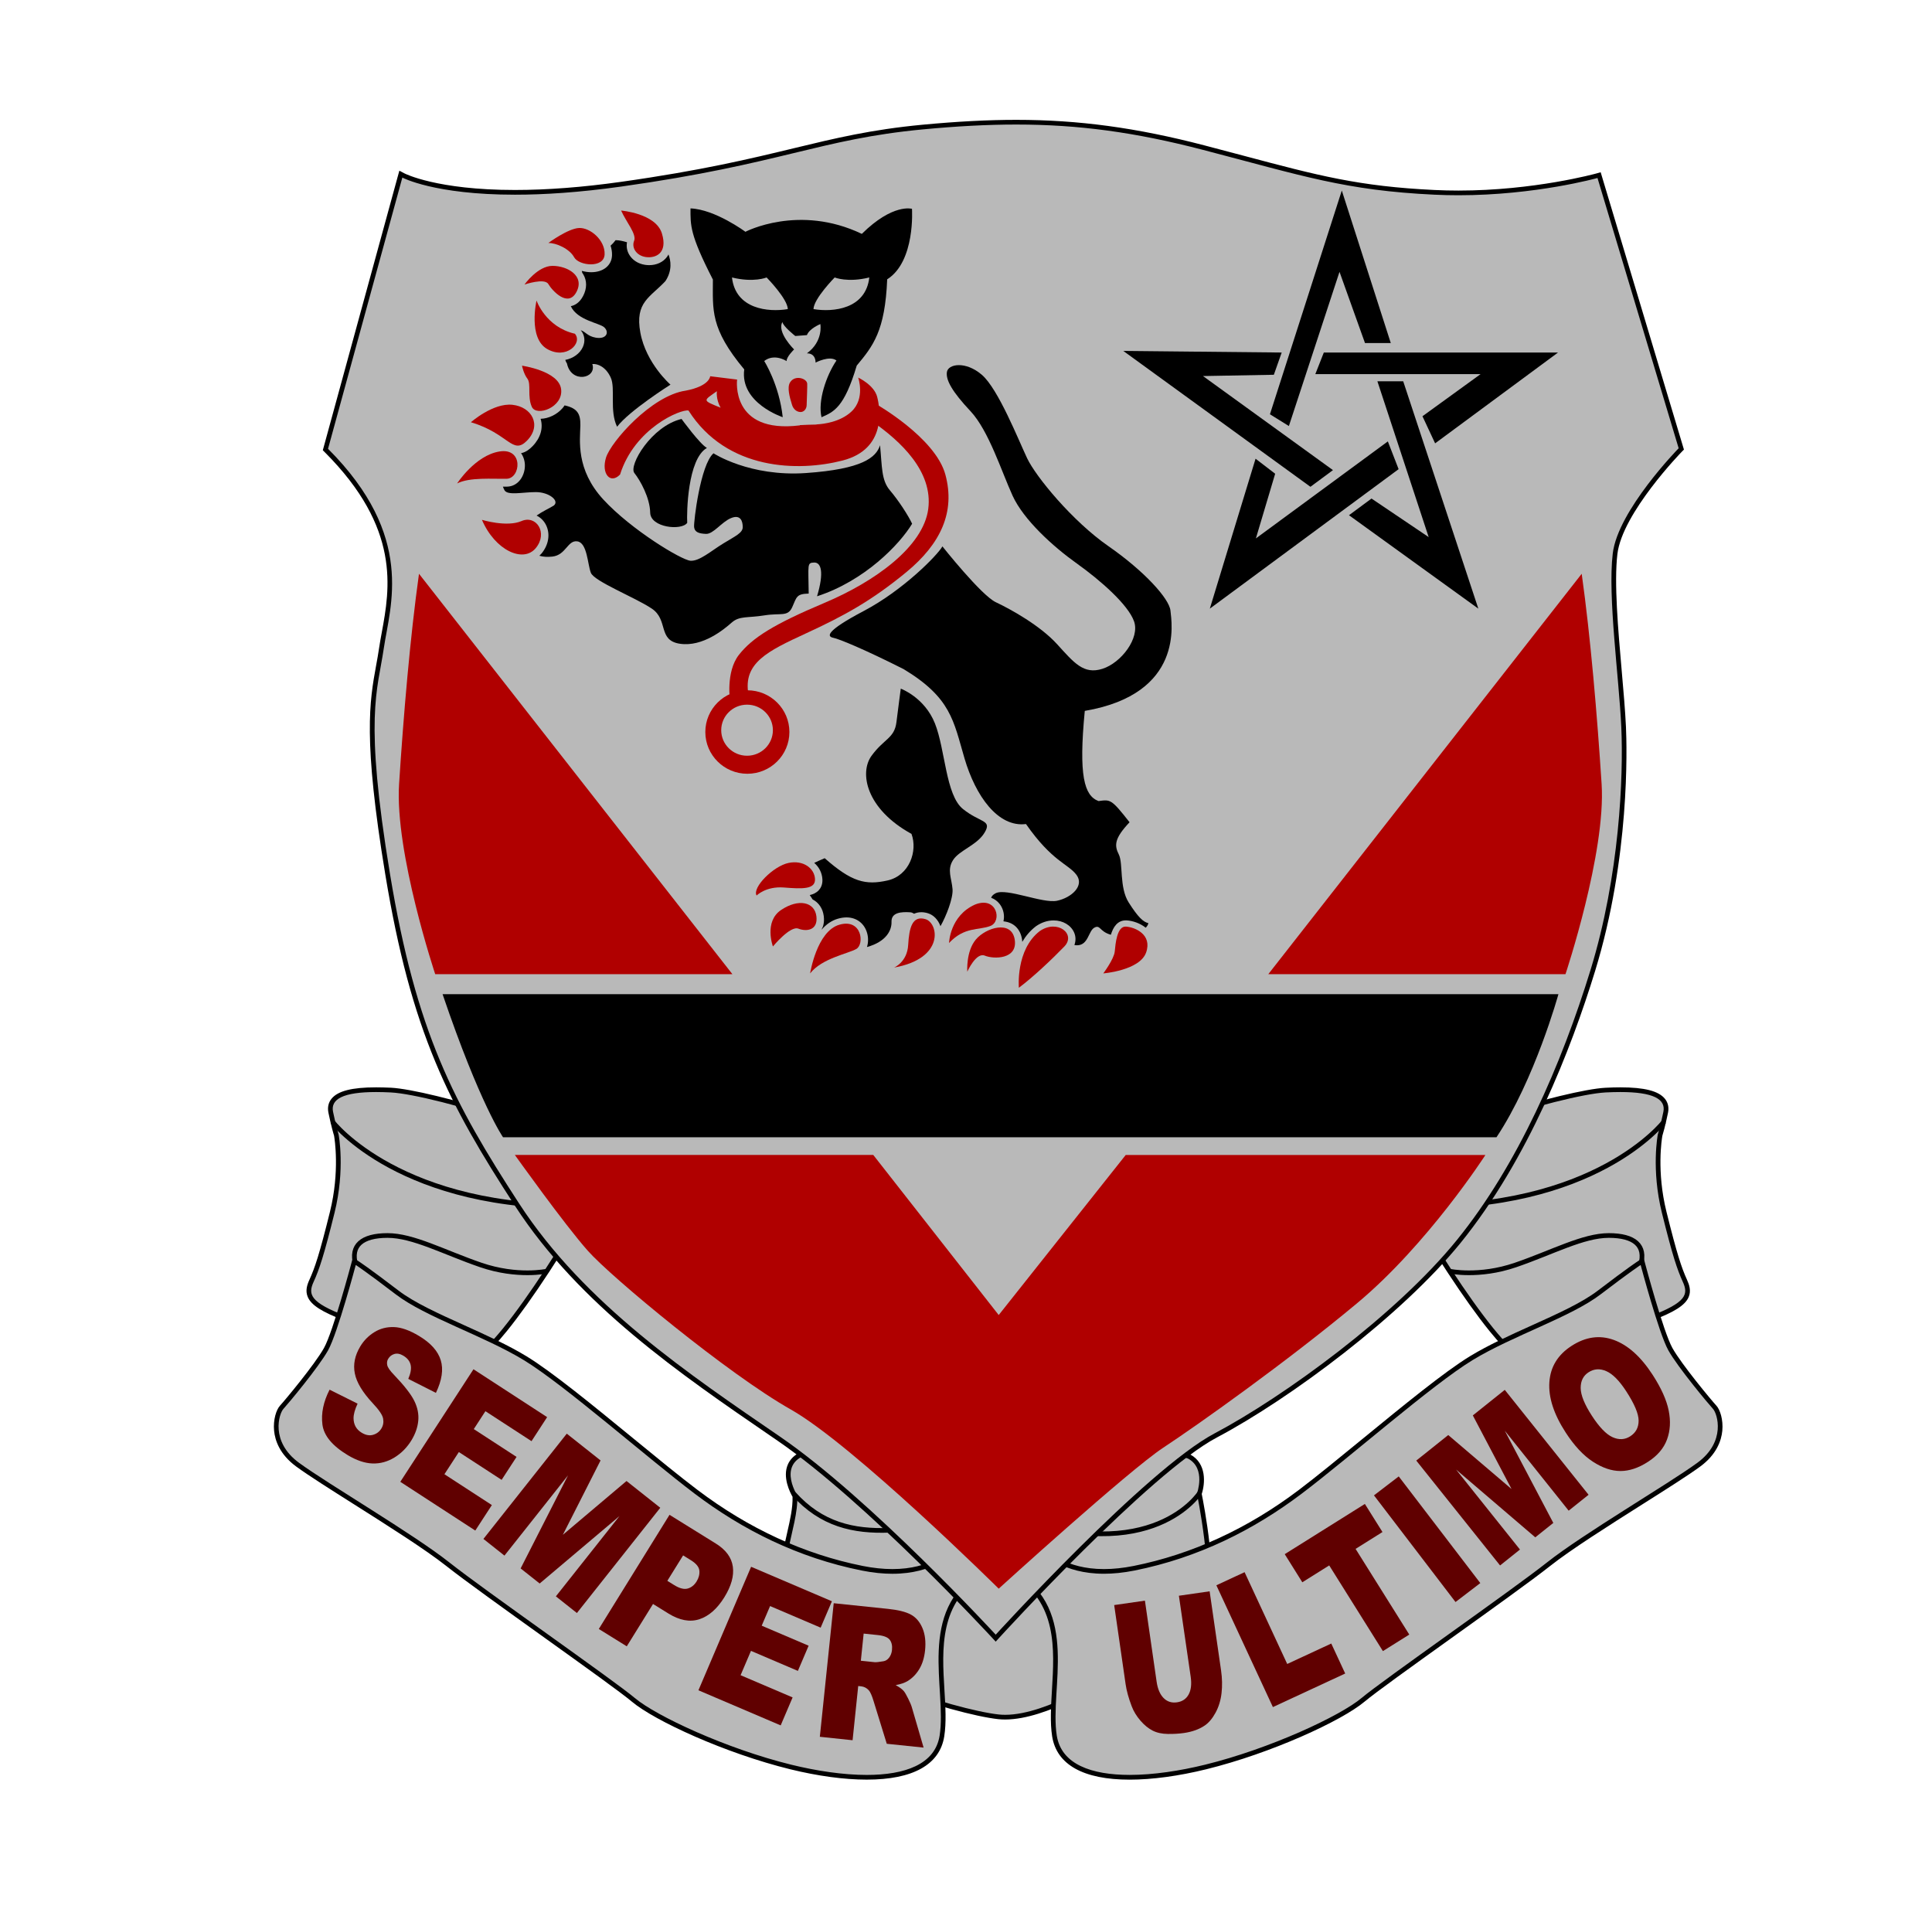 <?xml version="1.0" encoding="utf-8"?>
<!-- Generator: Adobe Illustrator 24.0.1, SVG Export Plug-In . SVG Version: 6.00 Build 0)  -->
<svg version="1.1" id="Layer_1" xmlns="http://www.w3.org/2000/svg" xmlns:xlink="http://www.w3.org/1999/xlink" x="0px" y="0px"
	 viewBox="0 0 824 814" style="enable-background:new 0 0 824 814;" xml:space="preserve">
<style type="text/css">
	.st0{fill:#B9B9B9;}
	.st1{fill:none;stroke:#000000;stroke-width:2;stroke-miterlimit:10;}
	.st2{fill:#600000;}
	.st3{fill:#B00000;}
	.st4{fill:none;}
</style>
<g>
	<g>
		<g>
			<path class="st0" d="M428.71,732.31c-0.99,0-1.95-0.05-2.86-0.15c-17.66-1.91-78.72-20.24-88.24-41.59
				c-6.11-13.71-3.32-25.99-0.86-36.83c1.27-5.59,2.47-10.87,2.27-15.71c-0.81-1.33-4.42-7.83-2.04-13.15
				c1.49-3.33,4.96-5.44,10.33-6.28c9.06-1.42,49.01-5,89.62-5c34.16,0,57.78,2.54,70.21,7.55l0.06,0.02l0.05,0.03
				c7.62,4.18,4.86,14.04,4.28,15.85c0.71,3.49,7.01,35.23,3.17,50.38c-3.98,15.67-38.37,26.38-41.29,27.26
				C471.17,716.17,446.66,732.31,428.71,732.31z"/>
			<path d="M436.93,614.59c28.35,0,55.79,1.81,69.83,7.47c7.7,4.22,3.73,14.91,3.73,14.91s7.21,34.54,3.23,50.2
				s-40.76,26.59-40.76,26.59s-25.93,17.54-44.25,17.54c-0.94,0-1.86-0.05-2.75-0.14c-18.35-1.99-78.24-20.38-87.43-41
				c-9.19-20.63,2.24-38.02,1.49-52.44c0,0-9.94-15.41,7.46-18.14C357.53,618,398.08,614.59,436.93,614.59 M436.93,612.59v2V612.59
				c-38,0-78.64,3.26-89.78,5.01c-5.72,0.9-9.45,3.21-11.09,6.86c-2.46,5.49,0.9,12.02,1.96,13.85c0.14,4.64-1.02,9.77-2.26,15.2
				c-2.5,10.99-5.33,23.44,0.92,37.46c5.33,11.95,25.43,22.11,41.36,28.53c18.68,7.53,38.51,12.65,47.68,13.65
				c0.95,0.1,1.95,0.15,2.97,0.15c17.95,0,42.2-15.77,45.12-17.71c3.8-1.16,37.77-11.95,41.83-27.93
				c3.81-15.02-2.16-45.89-3.1-50.55c1.46-4.45,2.15-12.97-4.84-16.8l-0.1-0.06l-0.11-0.04
				C494.96,615.16,471.22,612.59,436.93,612.59L436.93,612.59z"/>
		</g>
		<path class="st1" d="M511.68,636.65c0,0-20.07,31.64-80.46,9.77c-38.02,2.73-69.11,16.9-92.71-9.44"/>
	</g>
	<g>
		<g>
			<path class="st0" d="M202.42,578.44c-9.5,0-38.95-10.13-54.86-16.12c-9.6-3.61-14.07-6.41-15.41-9.66
				c-0.93-2.26-0.21-4.44,0.71-6.47c2.38-5.23,4.31-10.94,8.84-29.23c4.36-17.6,1.92-31.92,1.75-32.89
				c-0.16-0.51-1.2-3.93-2.39-9.73c-0.41-2.01-0.03-3.75,1.13-5.17c2.45-3.01,8.41-4.47,18.2-4.47c1.95,0,4.08,0.06,6.33,0.17
				c17.54,0.9,79.94,20.07,89.05,30.33c0.98,1.1,1.44,2.16,1.37,3.15c-0.36,5.25-12.53,26.37-23.8,43.57
				C226.14,552.91,208.73,578.44,202.42,578.44z"/>
			<path d="M160.39,465.71c1.93,0,4.02,0.06,6.28,0.17c18.59,0.95,90.11,23.04,89.47,32.42c-0.64,9.38-44.5,79.14-53.71,79.14
				s-38.46-10.01-54.51-16.05c-16.05-6.04-16.53-9.54-14.14-14.78c2.38-5.24,4.29-10.81,8.9-29.4c4.61-18.59,1.75-33.37,1.75-33.37
				s-1.11-3.5-2.38-9.69C140.92,468.7,146.42,465.71,160.39,465.71 M160.39,463.71c-10.26,0-16.29,1.54-18.98,4.84
				c-1.34,1.64-1.8,3.72-1.33,6c1.16,5.65,2.18,9.07,2.4,9.77c0.23,1.3,2.5,15.29-1.74,32.41c-4.51,18.22-6.43,23.88-8.78,29.05
				c-0.97,2.12-1.81,4.65-0.72,7.27c1.46,3.53,6.09,6.49,15.98,10.21c15.97,6.01,45.57,16.18,55.21,16.18
				c1.95,0,5.28-1.34,13.75-11.79c5.16-6.37,11.39-15.07,18-25.17c9.4-14.35,23.55-37.93,23.96-44.05c0.09-1.27-0.46-2.58-1.62-3.89
				c-9.94-11.2-73.11-29.81-89.74-30.67C164.5,463.77,162.35,463.71,160.39,463.71L160.39,463.71z"/>
		</g>
		<g>
			<path class="st0" d="M369.67,757.94c-9.5,0-20.71-1.52-32.4-4.39c-26.77-6.58-57.53-20.55-67.15-28.65
				c-4.49-3.78-20.32-15.12-37.08-27.13c-16.9-12.11-34.38-24.63-42.04-30.7c-8.89-7.04-25.09-17.28-39.38-26.32
				c-10.01-6.33-19.47-12.31-24.63-16.09c-6.82-4.98-8.7-10.68-9.08-14.59c-0.46-4.67,1.05-8.62,2.26-9.94
				c2.08-2.25,14.91-17.64,18.89-24.76c3.98-7.12,11.63-35.87,11.71-36.16l0.35-1.33l1.16,0.75c0.18,0.12,4.57,2.97,17.13,12.57
				c6.86,5.24,17.3,9.96,28.36,14.95c9.06,4.09,18.43,8.32,26.23,13.07c10.8,6.57,28.47,21.05,45.56,35.05
				c10.15,8.32,19.74,16.17,27.34,21.92c22,16.63,45.86,27.61,70.92,32.62c4.48,0.9,8.8,1.35,12.83,1.35
				c17.11,0,24.41-8.15,24.48-8.23l0.55-0.63l14.68,8.86l-1.42,0.86c-19.41,11.75-18.19,31.94-17.11,49.76
				c0.43,7.12,0.84,13.83-0.07,19.57C399.91,751.85,388.82,757.94,369.67,757.94z"/>
			<path d="M151.73,539.46c0,0,4.39,2.83,17.06,12.53c12.67,9.69,37.52,17.64,54.67,28.08c17.15,10.44,52.44,41.5,72.81,56.91
				s43.99,27.34,71.32,32.8c4.85,0.97,9.18,1.37,13.03,1.37c17.84,0,25.24-8.58,25.24-8.58s0,0,12.54,7.58
				c-27.72,16.77-14.47,50-17.65,70.03c-1.96,12.32-14.92,16.76-31.09,16.76c-10.11,0-21.47-1.74-32.16-4.36
				c-27.81-6.83-57.69-20.82-66.75-28.45c-9.06-7.63-63.89-45.77-79.14-57.85c-15.26-12.08-51.65-33.37-64.04-42.43
				c-12.4-9.06-8.58-20.98-6.67-23.04c1.91-2.07,14.94-17.64,19.03-24.95C144.01,568.54,151.73,539.46,151.73,539.46 M150.5,536.29
				l-0.71,2.66c-0.08,0.29-7.7,28.92-11.62,35.93c-3.94,7.04-16.68,22.33-18.75,24.57c-1.56,1.69-2.98,6.02-2.52,10.71
				c0.4,4.11,2.37,10.1,9.49,15.3c5.19,3.8,14.66,9.78,24.69,16.13c14.27,9.03,30.45,19.26,39.29,26.26
				c7.68,6.08,25.16,18.61,42.07,30.72c16.75,12,32.56,23.33,37.02,27.09c9.72,8.19,39.86,22.05,67.56,28.86
				c11.77,2.89,23.06,4.42,32.64,4.42c19.71,0,31.15-6.38,33.06-18.45c0.93-5.84,0.52-12.62,0.08-19.79
				c-1.06-17.53-2.27-37.41,16.63-48.84l2.83-1.71l-2.83-1.71l-12.54-7.58l-1.45-0.87l-1.1,1.28c-0.06,0.07-7.14,7.88-23.72,7.88
				c-3.97,0-8.23-0.45-12.64-1.33c-24.91-4.98-48.63-15.89-70.51-32.44c-7.59-5.74-17.17-13.59-27.31-21.9
				c-17.11-14.02-34.81-28.52-45.67-35.12c-7.85-4.78-17.25-9.02-26.34-13.13c-11-4.97-21.39-9.66-28.16-14.83
				c-12.59-9.63-17.01-12.5-17.19-12.62L150.5,536.29L150.5,536.29z"/>
		</g>
		<path class="st1" d="M141.77,478.32c0,0,29.26,38.21,108.39,36.03"/>
		<path class="st1" d="M233.18,542.11c0,0-12.45,2.72-28.11-2.65c-15.66-5.37-28.83-12.57-39.76-12.57s-15.98,4.27-13.58,12.57"/>
	</g>
	<g>
		<g>
			<path class="st0" d="M649.04,578.44c-6.31,0-23.72-25.53-30.91-36.51c-11.27-17.2-23.44-38.32-23.8-43.57
				c-0.07-0.99,0.39-2.05,1.37-3.15c9.11-10.26,71.51-29.43,89.05-30.33c2.25-0.12,4.39-0.17,6.33-0.17c9.8,0,15.75,1.46,18.21,4.47
				c1.16,1.42,1.54,3.16,1.13,5.17c-1.19,5.81-2.23,9.23-2.39,9.73c-0.18,0.98-2.62,15.29,1.75,32.89c4.53,18.29,6.46,24,8.84,29.23
				c0.92,2.03,1.64,4.21,0.71,6.47c-1.34,3.25-5.81,6.05-15.41,9.66C688,568.31,658.54,578.44,649.04,578.44z"/>
			<path d="M691.08,465.71c13.96,0,19.47,2.99,18.35,8.44c-1.27,6.2-2.38,9.69-2.38,9.69s-2.86,14.78,1.75,33.37
				c4.61,18.59,6.52,24.16,8.9,29.4s1.91,8.74-14.14,14.78c-16.05,6.04-45.29,16.05-54.51,16.05c-9.22,0-53.08-69.77-53.71-79.14
				s70.88-31.47,89.47-32.42C687.06,465.77,689.15,465.71,691.08,465.71 M691.08,463.71L691.08,463.71c-1.96,0-4.11,0.06-6.38,0.18
				c-16.64,0.85-79.81,19.47-89.74,30.67c-1.16,1.31-1.71,2.62-1.62,3.89c0.42,6.12,14.56,29.7,23.96,44.05
				c6.62,10.1,12.84,18.8,18,25.17c8.47,10.45,11.79,11.79,13.75,11.79c9.64,0,39.24-10.17,55.21-16.18
				c9.89-3.72,14.52-6.68,15.98-10.21c1.08-2.62,0.24-5.14-0.72-7.27c-2.35-5.17-4.26-10.84-8.78-29.05
				c-4.26-17.17-1.98-31.1-1.74-32.41c0.21-0.69,1.24-4.12,2.4-9.77c0.47-2.28,0.01-4.36-1.33-6
				C707.37,465.25,701.34,463.71,691.08,463.71L691.08,463.71z"/>
		</g>
		<g>
			<path class="st0" d="M481.8,757.94c-19.16,0-30.25-6.09-32.08-17.6c-0.91-5.74-0.5-12.46-0.07-19.57
				c1.08-17.82,2.3-38.01-17.11-49.76l-1.42-0.86l14.68-8.87l0.55,0.64c0.07,0.08,7.38,8.23,24.48,8.23c0,0,0,0,0,0
				c4.04,0,8.36-0.45,12.83-1.35c25.06-5.01,48.91-15.99,70.92-32.62c7.6-5.75,17.19-13.6,27.34-21.92
				c17.09-14,34.76-28.48,45.56-35.05c7.8-4.75,17.17-8.98,26.23-13.07c11.06-4.99,21.5-9.71,28.36-14.95
				c12.56-9.61,16.95-12.46,17.13-12.57l1.16-0.75l0.35,1.33c0.08,0.29,7.73,29.04,11.71,36.16c3.97,7.11,16.81,22.5,18.89,24.76
				c1.21,1.31,2.72,5.27,2.26,9.94c-0.38,3.91-2.27,9.61-9.08,14.59c-5.17,3.77-14.62,9.75-24.63,16.08
				c-14.29,9.04-30.5,19.29-39.39,26.32c-7.66,6.07-25.14,18.59-42.04,30.7c-16.76,12.01-32.59,23.35-37.08,27.13
				c-9.62,8.1-40.38,22.08-67.15,28.65C502.51,756.42,491.3,757.94,481.8,757.94z"/>
			<path d="M699.74,539.46c0,0,7.71,29.08,11.8,36.39c4.09,7.31,17.12,22.88,19.03,24.95c1.91,2.07,5.72,13.98-6.67,23.04
				c-12.4,9.06-48.79,30.35-64.04,42.43c-15.26,12.08-70.08,50.22-79.14,57.85c-9.06,7.63-38.94,21.61-66.75,28.45
				c-10.7,2.63-22.06,4.36-32.16,4.36c-16.17,0-29.13-4.44-31.09-16.76c-3.18-20.02,10.07-53.25-17.65-70.03
				c12.54-7.58,12.54-7.58,12.54-7.58s7.4,8.58,25.24,8.58c3.85,0,8.18-0.4,13.03-1.37c27.34-5.47,50.94-17.4,71.32-32.8
				c20.38-15.41,55.67-46.47,72.81-56.91s42-18.39,54.67-28.08C695.35,542.3,699.74,539.46,699.74,539.46 M700.97,536.29l-2.31,1.49
				c-0.18,0.12-4.6,2.99-17.19,12.62c-6.77,5.17-17.16,9.87-28.16,14.83c-9.09,4.1-18.49,8.35-26.34,13.13
				c-10.86,6.61-28.55,21.11-45.67,35.12c-10.15,8.31-19.73,16.16-27.31,21.9c-21.88,16.54-45.6,27.46-70.51,32.44
				c-4.41,0.88-8.67,1.33-12.64,1.33c-16.58,0-23.66-7.81-23.73-7.89l-1.1-1.25l-1.44,0.86l-12.54,7.58l-2.83,1.71l2.83,1.71
				c18.89,11.43,17.69,31.31,16.63,48.84c-0.43,7.17-0.84,13.94,0.08,19.79c1.92,12.07,13.35,18.45,33.06,18.45
				c9.58,0,20.87-1.53,32.64-4.42c27.7-6.81,57.83-20.67,67.56-28.86c4.46-3.76,20.28-15.09,37.02-27.09
				c16.91-12.11,34.39-24.64,42.07-30.72c8.85-7,25.02-17.23,39.29-26.26c10.03-6.34,19.5-12.33,24.69-16.13
				c7.12-5.2,9.09-11.19,9.49-15.3c0.46-4.69-0.96-9.02-2.52-10.71c-2.07-2.24-14.81-17.53-18.75-24.57
				c-3.92-7.01-11.54-35.64-11.62-35.93L700.97,536.29L700.97,536.29z"/>
		</g>
		<path class="st1" d="M709.7,478.32c0,0-29.26,38.21-108.39,36.03"/>
		<path class="st1" d="M618.28,542.11c0,0,12.45,2.72,28.11-2.65c15.66-5.37,28.83-12.57,39.76-12.57s15.98,4.27,13.58,12.57"/>
	</g>
	<g>
		<path class="st2" d="M140.57,592.64l11.94,5.96c-1.16,2.49-1.74,4.58-1.72,6.26c0.04,2.73,1.2,4.78,3.5,6.16
			c1.71,1.03,3.33,1.32,4.87,0.86c1.54-0.46,2.71-1.36,3.51-2.7c0.77-1.27,1.01-2.67,0.73-4.21c-0.28-1.54-1.75-3.71-4.42-6.54
			c-4.35-4.66-6.9-8.9-7.65-12.72c-0.77-3.83,0.01-7.67,2.32-11.51c1.52-2.52,3.53-4.56,6.03-6.1c2.5-1.55,5.3-2.26,8.39-2.15
			c3.09,0.11,6.65,1.38,10.69,3.81c4.95,2.98,8.03,6.42,9.22,10.32c1.2,3.9,0.51,8.54-2.06,13.92l-11.79-5.96
			c1.03-2.39,1.37-4.38,1.01-5.96s-1.38-2.88-3.07-3.9c-1.39-0.84-2.67-1.1-3.82-0.77c-1.16,0.32-2.05,1.02-2.7,2.09
			c-0.47,0.78-0.6,1.66-0.4,2.63c0.17,0.99,1.15,2.4,2.93,4.23c4.38,4.58,7.26,8.28,8.64,11.11c1.38,2.83,1.94,5.63,1.67,8.42
			c-0.27,2.78-1.21,5.52-2.82,8.19c-1.89,3.15-4.33,5.63-7.3,7.46c-2.97,1.83-6.11,2.68-9.4,2.57c-3.29-0.11-6.82-1.3-10.57-3.56
			c-6.59-3.97-10.19-8.32-10.79-13.06S137.93,597.79,140.57,592.64z"/>
		<path class="st2" d="M201.94,583.93l31.41,20.42l-6.66,10.25l-19.66-12.78l-4.96,7.63l18.24,11.86l-6.37,9.79l-18.24-11.86
			l-6.15,9.46l20.23,13.15l-7.07,10.87l-31.98-20.79L201.94,583.93z"/>
		<path class="st2" d="M241.73,611.4l14.41,11.42l-16.08,31.71l27.15-22.94l14.4,11.41l-35.56,44.89l-8.97-7.11l27.12-34.23
			l-34.03,28.75l-8.12-6.43l20.22-39.7l-27.12,34.23l-8.97-7.11L241.73,611.4z"/>
		<path class="st2" d="M285.55,646.01l19.75,12.25c4.3,2.67,6.72,5.96,7.26,9.88c0.54,3.92-0.68,8.27-3.64,13.05
			c-3.05,4.91-6.6,8.03-10.64,9.35c-4.05,1.32-8.47,0.49-13.26-2.48l-6.5-4.03l-11.2,18.06l-11.93-7.4L285.55,646.01z
			 M284.62,674.16l2.91,1.81c2.29,1.42,4.21,1.91,5.76,1.48c1.55-0.43,2.81-1.43,3.79-3c0.95-1.53,1.35-3.07,1.2-4.63
			c-0.15-1.56-1.33-3.03-3.55-4.41l-3.38-2.1L284.62,674.16z"/>
		<path class="st2" d="M320.35,668.17l34.46,14.71l-4.8,11.25l-21.57-9.21l-3.57,8.37l20.01,8.54l-4.58,10.74l-20.01-8.54
			l-4.43,10.38l22.19,9.47l-5.09,11.93l-35.08-14.97L320.35,668.17z"/>
		<path class="st2" d="M349.66,740.67l5.92-56.96l23.17,2.41c4.3,0.45,7.53,1.25,9.71,2.42c2.17,1.17,3.83,3.09,4.96,5.76
			c1.13,2.67,1.5,5.82,1.13,9.45c-0.33,3.16-1.14,5.83-2.45,8.01c-1.3,2.18-2.96,3.89-4.97,5.12c-1.28,0.78-2.99,1.37-5.12,1.75
			c1.58,0.87,2.72,1.7,3.4,2.48c0.46,0.52,1.1,1.59,1.91,3.23c0.81,1.63,1.34,2.88,1.58,3.74l5.02,17.2l-15.71-1.63l-5.62-18.18
			c-0.71-2.35-1.39-3.9-2.06-4.65c-0.91-0.98-2-1.54-3.27-1.67l-1.23-0.13l-2.4,23.12L349.66,740.67z M367.15,708.24l5.86,0.61
			c0.63,0.07,1.89-0.07,3.76-0.39c0.94-0.14,1.76-0.66,2.44-1.55c0.68-0.9,1.09-1.97,1.22-3.21c0.19-1.84-0.12-3.3-0.94-4.38
			s-2.5-1.75-5.03-2.02l-6.11-0.64L367.15,708.24z"/>
	</g>
	<g>
		<path class="st2" d="M502.8,680.52l13.11-1.89l4.88,33.77c0.48,3.35,0.55,6.57,0.2,9.65c-0.35,3.09-1.21,5.87-2.55,8.34
			c-1.35,2.47-2.88,4.29-4.58,5.45c-2.37,1.63-5.34,2.7-8.92,3.22c-2.07,0.3-4.35,0.43-6.85,0.4c-2.5-0.03-4.66-0.5-6.46-1.41
			s-3.55-2.32-5.21-4.24s-2.92-3.96-3.74-6.13c-1.33-3.49-2.2-6.62-2.6-9.41l-4.88-33.77l13.11-1.89l4.99,34.57
			c0.45,3.09,1.44,5.41,2.97,6.96s3.45,2.16,5.73,1.83c2.26-0.33,3.91-1.44,4.95-3.34s1.33-4.42,0.88-7.56L502.8,680.52z"/>
		<path class="st2" d="M518.78,676.06l12.04-5.59l18.18,39.15l18.79-8.72l5.94,12.79L542.89,728L518.78,676.06z"/>
		<path class="st2" d="M547.94,662.79l34.18-21.42l7.51,11.98l-11.47,7.19l22.9,36.54l-11.25,7.05l-22.9-36.54l-11.47,7.19
			L547.94,662.79z"/>
		<path class="st2" d="M586,637.71l10.56-8.08l34.79,45.49l-10.57,8.08L586,637.71z"/>
		<path class="st2" d="M604.04,622.88l13.64-10.89l27,23.02l-16.52-31.4l13.63-10.89l35.74,44.74l-8.49,6.78l-27.26-34.12
			l20.71,39.35l-7.69,6.14l-33.79-28.91l27.26,34.12l-8.49,6.78L604.04,622.88z"/>
		<path class="st2" d="M667.77,610.92c-5.09-7.84-7.41-15.01-6.96-21.51s3.59-11.64,9.44-15.43c6-3.89,12.01-4.74,18.04-2.55
			c6.03,2.19,11.55,7.15,16.57,14.89c3.64,5.62,5.92,10.68,6.83,15.19s0.68,8.64-0.71,12.38c-1.38,3.74-4.07,6.9-8.07,9.49
			c-4.06,2.64-7.99,3.95-11.77,3.95c-3.78,0-7.71-1.33-11.79-3.99S671.41,616.53,667.77,610.92z M678.94,603.76
			c3.15,4.85,6.08,7.9,8.81,9.14c2.73,1.24,5.25,1.11,7.58-0.4c2.39-1.55,3.57-3.79,3.54-6.72c-0.03-2.93-1.79-7.08-5.28-12.45
			c-2.93-4.52-5.76-7.38-8.48-8.58c-2.72-1.2-5.25-1.04-7.6,0.48c-2.25,1.46-3.36,3.68-3.35,6.69
			C674.18,594.92,675.77,598.87,678.94,603.76z"/>
	</g>
	<g>
		<path class="st0" d="M423.94,697.82c-0.53-0.58-53.73-58.19-91.76-84.26l-3.15-2.16c-38.06-26.08-81.21-55.63-108.45-97.57
			c-26.64-41-43.64-70.93-55.21-140.82c-9.6-58.02-6.72-73.85-3.94-89.15c0.46-2.51,0.89-4.88,1.26-7.45
			c0.3-2.02,0.69-4.18,1.11-6.46c3.29-17.9,8.27-44.96-24.6-77.83l-0.41-0.41l32.16-117.46l1.11,0.59
			c0.13,0.07,13.83,7.18,47.56,7.18c13.71,0,28.94-1.17,45.28-3.47c34.64-4.88,55.54-9.93,73.99-14.39
			c17.58-4.25,32.76-7.92,54.73-9.99c14.77-1.39,27.79-2.07,39.8-2.07c26.52,0,51.15,3.34,79.88,10.83
			c6.09,1.59,11.67,3.07,16.89,4.46c31.73,8.44,49.2,13.09,81.68,14.63c3.31,0.16,6.72,0.24,10.13,0.24
			c32.51,0,58.78-7.25,59.04-7.32l0.95-0.26l35.07,116.77l-0.41,0.42c-0.26,0.26-25.71,26.41-27.83,44.29
			c-1.46,12.34,0.29,32.34,1.84,49.98c0.76,8.72,1.49,16.95,1.8,23.83c0.41,8.88,1.69,55.63-13.14,103.91
			c-10.16,33.07-28.32,79.95-57.18,115.55c-24.79,30.58-72.16,66.07-103.64,82.72c-28.86,15.27-92.47,84.95-93.11,85.65l-0.74,0.81
			L423.94,697.82z"/>
		<path d="M433.43,53.11c26.48,0,50.7,3.26,79.63,10.8c42.57,11.1,60.76,17.33,98.78,19.12c3.45,0.16,6.85,0.24,10.18,0.24
			c33.04,0,59.31-7.36,59.31-7.36l34.62,115.26c0,0-25.92,26.44-28.11,44.87s2.67,52.88,3.64,73.98
			c0.97,21.1-0.73,63.31-13.1,103.57c-12.37,40.26-31.05,83.2-57,115.21c-25.95,32.02-73.98,66.94-103.33,82.47
			c-29.35,15.52-93.38,85.86-93.38,85.86s-53.36-57.97-91.93-84.41c-38.57-26.44-83.44-56.51-111.33-99.45
			c-27.89-42.93-43.9-73.01-55.06-140.44c-11.16-67.43-5.34-78.1-2.67-96.29c2.67-18.19,13.58-47.78-23.77-85.14
			C169.27,84.21,171.6,75.73,171.6,75.73s13.56,7.3,48.03,7.3c12.35,0,27.37-0.94,45.42-3.48c68.45-9.64,84.28-20.19,128.67-24.38
			C407.94,53.83,420.94,53.11,433.43,53.11 M433.43,51.11c-12.04,0-25.09,0.68-39.89,2.07c-22.04,2.08-37.25,5.76-54.87,10.01
			c-18.42,4.45-39.3,9.5-73.89,14.37c-16.29,2.3-31.48,3.46-45.15,3.46c-33.39,0-46.95-6.99-47.09-7.06l-2.21-1.17l-0.67,2.41
			c0,0-2.32,8.48-31.67,115.69l-0.31,1.12l0.82,0.82c32.5,32.5,27.77,58.18,24.32,76.94c-0.42,2.29-0.82,4.45-1.12,6.49
			c-0.37,2.55-0.8,4.91-1.26,7.41c-2.8,15.39-5.7,31.3,3.93,89.5c5.42,32.74,12.01,57.37,21.38,79.85
			c8.77,21.05,19.5,39.08,33.97,61.35c27.36,42.1,70.59,71.72,108.73,97.85l3.15,2.16c37.93,26.01,91.05,83.53,91.59,84.11
			l1.48,1.61l1.47-1.62c0.64-0.7,64.13-70.26,92.84-85.44c31.57-16.7,79.08-52.3,103.95-82.98c28.95-35.72,47.17-82.73,57.36-115.88
			c14.88-48.44,13.59-95.34,13.18-104.25c-0.32-6.9-1.04-15.15-1.81-23.88c-1.54-17.59-3.29-37.54-1.84-49.77
			c2.08-17.54,27.29-43.45,27.55-43.71l0.83-0.84l-0.34-1.13L683.25,75.34l-0.56-1.88l-1.89,0.53c-0.26,0.07-26.41,7.28-58.77,7.28
			c-3.4,0-6.79-0.08-10.08-0.24c-32.37-1.53-49.81-6.17-81.47-14.6c-5.31-1.41-10.81-2.88-16.9-4.46
			C484.75,54.46,460.03,51.11,433.43,51.11L433.43,51.11z"/>
	</g>
	<g>
		<g>
			<path d="M388.96,89.05c0,0-8.15-2.42-21.39,10.69c-26.86-12.86-49.65-0.89-49.65-0.89s-12.86-9.55-23.42-9.98
				c0,7.21-0.38,11,9.55,30.35c0,12.99-1.27,20.75,13.37,38.32c-1.91,14.39,16.42,20.37,16.42,20.37c-1.53-14-7.89-23.93-7.89-23.93
				s3.56-3.44,9.55,0c-0.13-1.78,3.18-4.96,3.18-4.96s-7.51-7.38-4.96-11.71c0.13,1.78,5.47,5.98,5.47,5.98s0,0,4.96-0.38
				c1.02-2.8,5.73-4.71,5.73-4.71s1.4,7.26-5.73,12.48c3.95,0,3.69,3.95,3.69,3.95s5.98-3.18,8.91-0.89
				c-4.33,6.37-8.02,17.19-6.37,24.19c5.22-2.29,9.68-4.07,15.02-22.02c7-8.4,12.09-14.77,12.99-36.79
				C390.49,111.45,388.96,89.05,388.96,89.05z M312.19,118.33c9.29,2.29,14.77,0,14.77,0s8.91,9.04,9.04,13.49
				C327.6,133.22,313.72,131.82,312.19,118.33z M346.95,131.82c0.13-4.46,9.04-13.49,9.04-13.49s5.47,2.29,14.77,0
				C369.23,131.82,355.36,133.22,346.95,131.82z"/>
		</g>
	</g>
	<path d="M290.68,178.67c0,0,7.89,10.82,10.82,12.35c-8.27,4.71-8.66,27.75-8.4,31.95c-2.42,3.44-15.66,2.04-15.79-4.33
		c-0.13-6.37-4.2-13.71-6.75-16.91S277.82,181.72,290.68,178.67z"/>
	<path class="st3" d="M373.21,172.06c0,0,25.69,14.45,30,30.36c4.3,15.91-1.96,29.48-16.7,41.61
		c-14.74,12.13-26.35,18.52-42.78,26.09c-16.43,7.57-26.87,12.65-24.52,25.96c-7.83,3-7.83,3-7.83,3s-1.96-12.52,3.78-19.83
		c5.74-7.3,14.87-13.04,36.52-22.17c21.65-9.13,42.13-24,44.22-40.04c2.09-16.04-11.87-28.95-23.87-37.3
		C368.77,177.64,368.79,169.33,373.21,172.06z"/>
	<g>
		<g>
			<path class="st3" d="M341.47,175.71c1.38,0.01,2.52-1.27,2.57-2.9c0.11-3.63,0.31-8.04,0.23-9.22c-0.15-2.2-5.25-3.89-7.32-0.5
				c-1.29,2.11-0.26,6.03,0.87,9.63c0.56,1.78,1.98,2.97,3.59,2.99C341.42,175.71,341.45,175.71,341.47,175.71z"/>
			<path class="st3" d="M374.11,169.23c-1.31-5.09-8.1-8.21-8.1-8.21s3.14,8.87-2.85,14.48c-4.84,4.54-12.06,5.33-14.66,5.47
				c-0.18,0.05-0.36,0.09-0.55,0.09c-2.27,0.01-4.54,0.14-6.81,0.24c0,0.03,0,0.07-0.01,0.1c-29.73,3.69-26.76-19.53-26.76-19.53
				l-11.48-1.42c0,0-0.13,4.17-10.43,6.14c-14.61,2.1-31.93,21.82-34.01,28.6c-2.08,6.78,1.84,11.48,6.01,7.17
				c6.24-19.83,25.92-27.94,29.18-27.29c16.33,25.68,46.99,26.16,65.76,21.31C378.18,191.52,375.42,174.31,374.11,169.23z
				 M305.76,166.83c0,0-0.52,3.26,1.57,7.04C299.37,170.62,299.89,171.01,305.76,166.83z"/>
		</g>
	</g>
	<g>
		<g>
			<path class="st3" d="M318.75,294.38c-9.9,0-17.93,7.97-17.93,17.8c0,9.83,8.03,17.8,17.93,17.8s17.93-7.97,17.93-17.8
				C336.69,302.35,328.66,294.38,318.75,294.38z M318.62,322.29c-6.09,0-11.02-4.88-11.02-10.89c0-6.01,4.93-10.89,11.02-10.89
				s11.02,4.88,11.02,10.89C329.64,317.41,324.71,322.29,318.62,322.29z"/>
		</g>
	</g>
	<g>
		<path class="st4" d="M350.47,396.39c-0.03,0-0.06,0.01-0.08,0.01c-0.04,0.07-0.08,0.15-0.12,0.22
			C350.34,396.54,350.41,396.47,350.47,396.39z"/>
		<path class="st4" d="M428.04,392.92c-0.02-0.03-0.03-0.05-0.05-0.08c-0.01,0.02-0.01,0.05-0.01,0.07
			C428,392.91,428.02,392.92,428.04,392.92z"/>
		<path class="st4" d="M247.54,115.34c0.28,0.31,0.54,0.64,0.78,0.98c-0.06-0.24-0.12-0.5-0.18-0.81
			C247.94,115.45,247.73,115.41,247.54,115.34z"/>
		<path d="M252.15,116.09c-1.29,0-2.68-0.2-4.01-0.57c0.06,0.3,0.12,0.57,0.18,0.81c0.13,0.19,0.27,0.37,0.39,0.57
			c1.69,2.78,1.68,6.1-0.02,9.35c-1.56,2.97-3.65,4-5.24,4.32c2.76,6.05,12.29,7.17,14.27,9.03c2.29,2.16,0.89,5.22-3.69,4.39
			c-3.52-0.64-4.27-2.51-6.33-3.17c1.68,2.02,2.02,4.69,0.88,7.19c-1.28,2.81-4.16,4.84-7.49,5.48c0.18,0.58,0.42,1.1,0.72,1.51
			c1.78,8.66,12.86,6.49,10.82,0.25c2.29-0.25,5.86,1.27,7.89,5.86c2.04,4.58-0.64,14.13,2.67,20.88
			c5.22-6.87,22.77-17.95,22.77-17.95s-10.42-9.04-12.84-22.15c-2.42-13.11,4.2-15.02,10.69-22.02c3-4.57,2.28-8.8,1.3-11.36
			c-0.21,0.4-0.43,0.76-0.66,1.07c-1.64,2.22-4.4,3.5-7.57,3.5c-0.6,0-1.2-0.05-1.8-0.14c-2.97-0.46-5.44-2.07-6.78-4.44
			c-0.92-1.62-1.21-3.44-0.87-5.18c-1.72-0.51-3.32-0.89-4.88-0.89c-0.65,0.89-1.37,1.67-2.13,2.34c0.44,1.36,0.66,2.75,0.61,4.15
			C260.88,113.2,257.31,116.09,252.15,116.09z"/>
		<path d="M337.91,258.87c1.91-4.33,1.78-5.6,7-5.73c-0.13-12.6-0.76-13.11,2.29-13.24c3.06-0.13,4.33,4.2,1.27,14.39
			c20.37-6.62,35.26-22.15,40.55-30.94c-1.59-3.44-5.79-9.93-9.48-14.26c-3.69-4.33-3.31-10.06-4.2-19.22
			c-1.65,5.22-7.51,10.18-31.57,11.86c-24.06,1.68-39.46-8.42-39.46-8.42c-5.6,4.84-8.53,29.41-8.27,31.49
			c0.25,2.08,1.91,2.76,5.07,2.88s6.64-5.09,10.71-6.75c4.07-1.65,4.96,1.4,4.96,3.86c0,2.46-3.06,3.78-8.27,6.96
			c-5.22,3.18-10.18,7.64-14.01,7.38c-3.82-0.25-25.33-13.24-37.17-26.1c-11.84-12.86-9.93-25.33-9.8-31.57
			c0.1-5-1.28-7.38-6.73-8.58c-0.28,0.43-0.58,0.84-0.93,1.24c-2.34,2.68-5.97,4.41-9.3,4.48c1.19,3.95-0.03,8.17-3.41,11.66
			c-1.1,1.14-2.74,2.58-4.92,3c1.08,1.54,1.62,3.4,1.63,5.2c0.04,4.39-2.8,8.99-7.62,9.07c-0.42,0.01-0.85,0.01-1.3,0.01
			c-0.15,0-0.31,0-0.46,0c0.26,0.7,0.51,1.24,0.7,1.56c1.4,2.29,7.77,0.76,13.37,0.76c5.6,0,10.18,3.69,7.64,5.73
			c-2.05,1.25-4.91,2.56-7.35,4.27c1.76,0.86,3.22,2.31,4.12,4.22c1.76,3.73,1.01,8.3-1.97,11.92c-0.3,0.36-0.62,0.69-0.95,1
			c1.62,0.5,3.48,0.58,5.52,0.36c5.86-0.64,6.49-7.13,10.69-6.49s4.33,9.68,5.73,13.37c1.4,3.69,18.71,10.44,25.97,15.28
			c7.26,4.84,2.42,13.62,12.09,15.02c9.68,1.4,18.71-6.11,22.02-9.04c3.31-2.93,6.75-1.91,13.88-3.06S336,263.2,337.91,258.87z"/>
		<path d="M480.18,392.5L480.18,392.5c0.12,0,0.24,0,0.37,0.01c2.55,0.16,5.68,1.19,8.1,3.12c0.59-0.58,0.99-1.22,1.13-1.94
			c-2.16-0.51-4.33-2.42-8.4-8.83c-4.07-6.41-2.29-16.63-4.2-20.45c-1.91-3.82-2.04-6.75,4.58-13.75
			c-7.89-10.06-8.15-9.68-13.24-9.04c-6.11-2.29-8.53-10.82-5.86-38.45c42.52-7.26,37.05-37.68,36.54-42.77
			c-0.51-5.09-11.08-16.8-26.48-27.5c-15.4-10.69-30.94-29.66-34.63-37.43c-3.69-7.77-12.35-29.66-19.35-35.65
			s-14.39-4.58-14.89-1.15s2.29,8.4,10.06,16.68s13.24,25.72,17.95,36.03s17.19,21.64,27.37,28.9c10.18,7.26,21.9,17.57,24.44,24.7
			c2.55,7.13-5.47,17.7-13.49,20.24c-8.02,2.55-12.09-2.55-19.35-10.52c-7.26-7.98-19.86-14.94-26.1-17.87s-22.79-23.81-22.79-23.81
			c-2.16,3.82-16.8,18.71-33.48,27.5c-16.68,8.78-15.66,10.95-13.11,11.46c2.55,0.51,13.11,4.84,30.04,13.37
			c20.24,12.22,21.26,22.02,25.97,38.06c4.71,16.04,14.26,29.53,26.22,28.01c11.2,16.04,17.95,16.93,21.51,21.64
			c3.56,4.71-2.16,9.8-8.28,11.08c-6.12,1.27-21.63-5.6-26.22-3.18c-1.07,0.56-1.63,1.2-1.86,1.9c3.02,1.1,4.82,3.77,5.31,6.42
			c0.23,1.24,0.2,2.45-0.06,3.57c0.02,0.03,0.03,0.05,0.05,0.08c4.25,0.4,7.16,3.19,7.86,7.65c0.06,0.38,0.09,0.73,0.11,1.09
			c1.43-2.43,3.3-4.72,5.78-6.62l0.07-0.05l0.07-0.05c2.32-1.59,4.89-2.43,7.44-2.43h0c3.99,0,7.43,2.05,8.78,5.22
			c0.73,1.71,0.73,3.54,0.09,5.27c0.38,0.07,0.75,0.12,1.12,0.12c4.84,0,4.84-6.11,7.38-7.51c2.55-1.4,2.16,1.53,6.75,2.93
			c0.1,0.03,0.2,0.06,0.31,0.08C474.78,395.36,476.59,392.5,480.18,392.5z"/>
		<path d="M392.95,389.02c0.87,0,1.8,0.14,2.76,0.43c2.47,0.73,4.42,2.83,5.4,5.53c2.4-4.18,5.45-11.91,5.15-15.78
			c-0.37-4.69-2.47-8.27,0.25-12.46c2.71-4.2,10.24-6.29,13.45-11.72c3.21-5.43-1.85-4.07-9.25-10s-7.53-25.42-11.97-36.53
			c-4.44-11.11-14.56-14.81-14.56-14.81s-0.99,7.4-1.85,14.31s-5.31,7.03-10.61,14.31c-5.31,7.28-2.34,22.7,17.03,33.32
			c2.71,7.28-0.86,17.77-10.24,19.87s-15.3,0.62-26.78-9.5c-1.7,0.72-3.18,1.38-4.46,1.99c2.05,1.78,3.35,4.25,3.49,7.07
			c0.11,2.34-0.82,3.83-1.62,4.67c-1.01,1.06-2.35,1.66-3.79,2c0.47,0.65,0.87,1.26,1.21,1.83c2.61,1.36,4.36,3.86,4.77,7.12
			c0.33,2.62-0.21,4.46-0.92,5.72c0.03,0,0.05-0.01,0.08-0.01c1.84-2.1,4.09-3.78,6.82-4.57c1.3-0.38,2.55-0.57,3.73-0.57h0
			c4.33,0,7.71,2.62,8.83,6.83c0.49,1.84,0.49,3.96-0.11,5.81c8.41-2.36,10.58-7.27,10.47-10.75c-0.12-4.07,4.2-4.32,8.02-4.07
			c0.52,0.03,1.06,0.26,1.62,0.61C390.74,389.26,391.76,389.02,392.95,389.02L392.95,389.02z"/>
	</g>
	<path class="st3" d="M178.7,244.69l133.68,170.77H185.62c0,0-17.3-51.87-15.41-81.13C172.09,305.08,174.92,271.74,178.7,244.69z"/>
	<path class="st3" d="M674.6,244.69L540.92,415.46h126.76c0,0,17.3-51.87,15.41-81.13S678.38,271.74,674.6,244.69z"/>
	<path d="M188.76,423.98h475.91c0,0-10.07,36.49-26.42,61.02c-423.7,0-423.7,0-423.7,0S204.81,471.16,188.76,423.98z"/>
	<path class="st3" d="M372.46,492.55l53.49,68.26l54.17-68.26h153.41c0,0-24.53,38.06-54.73,63.22
		c-30.2,25.16-67.94,51.9-82.73,61.65c-14.78,9.75-70.12,60.08-70.12,60.08s-61.99-61.34-88.72-76.44
		c-26.74-15.1-76.44-56.3-86.5-67.63c-10.07-11.32-31.14-40.89-31.14-40.89H372.46z"/>
	<g>
		<g>
			<polygon points="549.71,181.69 571.3,115.93 582.17,146.3 593.17,146.3 572.28,81.25 541.63,176.67 			"/>
			<polygon points="564.61,150.34 664.5,150.34 612.08,189.07 606.68,177.51 631.48,159.54 560.99,159.54 			"/>
			<polygon points="587.46,162.6 598.47,162.6 630.51,259.56 575.34,219.72 584.95,212.61 609.33,229.05 			"/>
			<polygon points="591.92,188.24 596.51,200.08 515.99,259.56 535.5,195.62 543.86,202.03 535.64,229.61 			"/>
			<polygon points="568.51,200.49 558.9,207.6 479.08,149.65 546.64,150.34 543.3,159.82 513.07,160.37 			"/>
		</g>
	</g>
	<g>
		<path class="st3" d="M264.9,89.79c0,0,14.77,1.19,17.4,9.75c2.64,8.57-2.83,10.69-6.92,10.07c-4.09-0.63-6.08-4.09-4.93-6.92
			C271.61,99.86,267.1,94.72,264.9,89.79z"/>
		<path class="st3" d="M233.86,103.63c0,0,8.39-6.19,13.11-6.4c4.72-0.21,11.11,5.14,10.9,11.22c-0.21,6.08-11.01,4.92-13,1.26
			C242.88,106.05,237.11,103.53,233.86,103.63z"/>
		<path class="st3" d="M223.69,121.35c0,0,5.66-7.97,11.95-7.97s13.84,4.19,10.23,11.11c-3.62,6.92-10.43-0.63-12.01-3.36
			C232.29,118.42,223.69,121.35,223.69,121.35z"/>
		<path class="st3" d="M228.83,128.17c0,0,3.88,11.32,16.36,14.15c3.46,3.98-3.67,11.22-11.85,6.5
			C225.16,144.1,228.83,128.17,228.83,128.17z"/>
		<path class="st3" d="M222.64,155.95c0,0,15.62,2.2,16.67,9.96c1.05,7.76-10.48,11.95-12.48,7.6c-1.99-4.35-0.21-9.8-1.89-12
			C223.27,159.31,222.64,155.95,222.64,155.95z"/>
		<path class="st3" d="M200.84,180.07c0,0,9.44-8.33,17.72-7.44c8.28,0.89,12.58,8.7,6.29,15.2
			C218.56,194.33,217.09,184.89,200.84,180.07z"/>
		<path class="st3" d="M194.96,206.17c0,0,7.7-11.95,18.06-13.63c10.35-1.68,9.1,11.53,3.02,11.64
			C209.96,204.29,200.31,203.45,194.96,206.17z"/>
		<path class="st3" d="M205.55,221.69c0,0,10.6,3.24,16.88,0.52c6.28-2.72,11.43,5.03,6.08,11.53S211.11,234.69,205.55,221.69z"/>
		<path class="st3" d="M322.69,381.91c0,0,3.94-4.05,11.73-3.42c7.78,0.62,13.39,0.83,13.18-3.63c-0.21-4.46-4.88-8.2-11.31-6.85
			C329.85,369.36,320.72,378.49,322.69,381.91z"/>
		<path class="st3" d="M329.65,403.63c0,0-3.94-10.61,3.53-15.59c7.47-4.98,14.25-3.35,15.01,2.68s-4.18,6.66-7.68,5.31
			C337.01,394.67,329.65,403.63,329.65,403.63z"/>
		<path class="st3" d="M345.52,415.12c0,0,2.8-17.96,12.45-20.76c9.65-2.8,10.79,8.31,7.26,10.33
			C361.71,406.71,350.5,408.68,345.52,415.12z"/>
		<path class="st3" d="M381.32,412.63c0,0,5.6-2.28,6.02-9.65c0.42-7.37,1.76-12.66,7.37-11
			C400.31,393.64,403.01,408.79,381.32,412.63z"/>
		<path class="st3" d="M404.77,402.15c0,0,0.31-11.62,11.1-16.4c9.34-3.74,11.62,7.16,6.54,9.13S411.41,395.09,404.77,402.15z"/>
		<path class="st3" d="M412.55,414.39c0,0,3.74-8.4,7.47-6.85c3.74,1.56,14.11,1.66,12.76-6.85c-1.35-8.51-12.35-5.08-16.6,0
			C411.93,405.78,412.55,414.39,412.55,414.39z"/>
		<path class="st3" d="M434.55,421.24c0,0-1.45-16.19,8.92-24.18c7.57-5.19,15.56,1.3,10.48,6.57
			C448.87,408.89,440.78,416.57,434.55,421.24z"/>
		<path class="st3" d="M470.56,415.12c0,0,4.57-6.12,4.88-9.34c0.31-3.22,0.93-10.87,4.77-10.62c3.84,0.24,11.31,3.36,8.61,11.04
			C486.12,413.87,470.56,415.12,470.56,415.12z"/>
	</g>
</g>
</svg>
